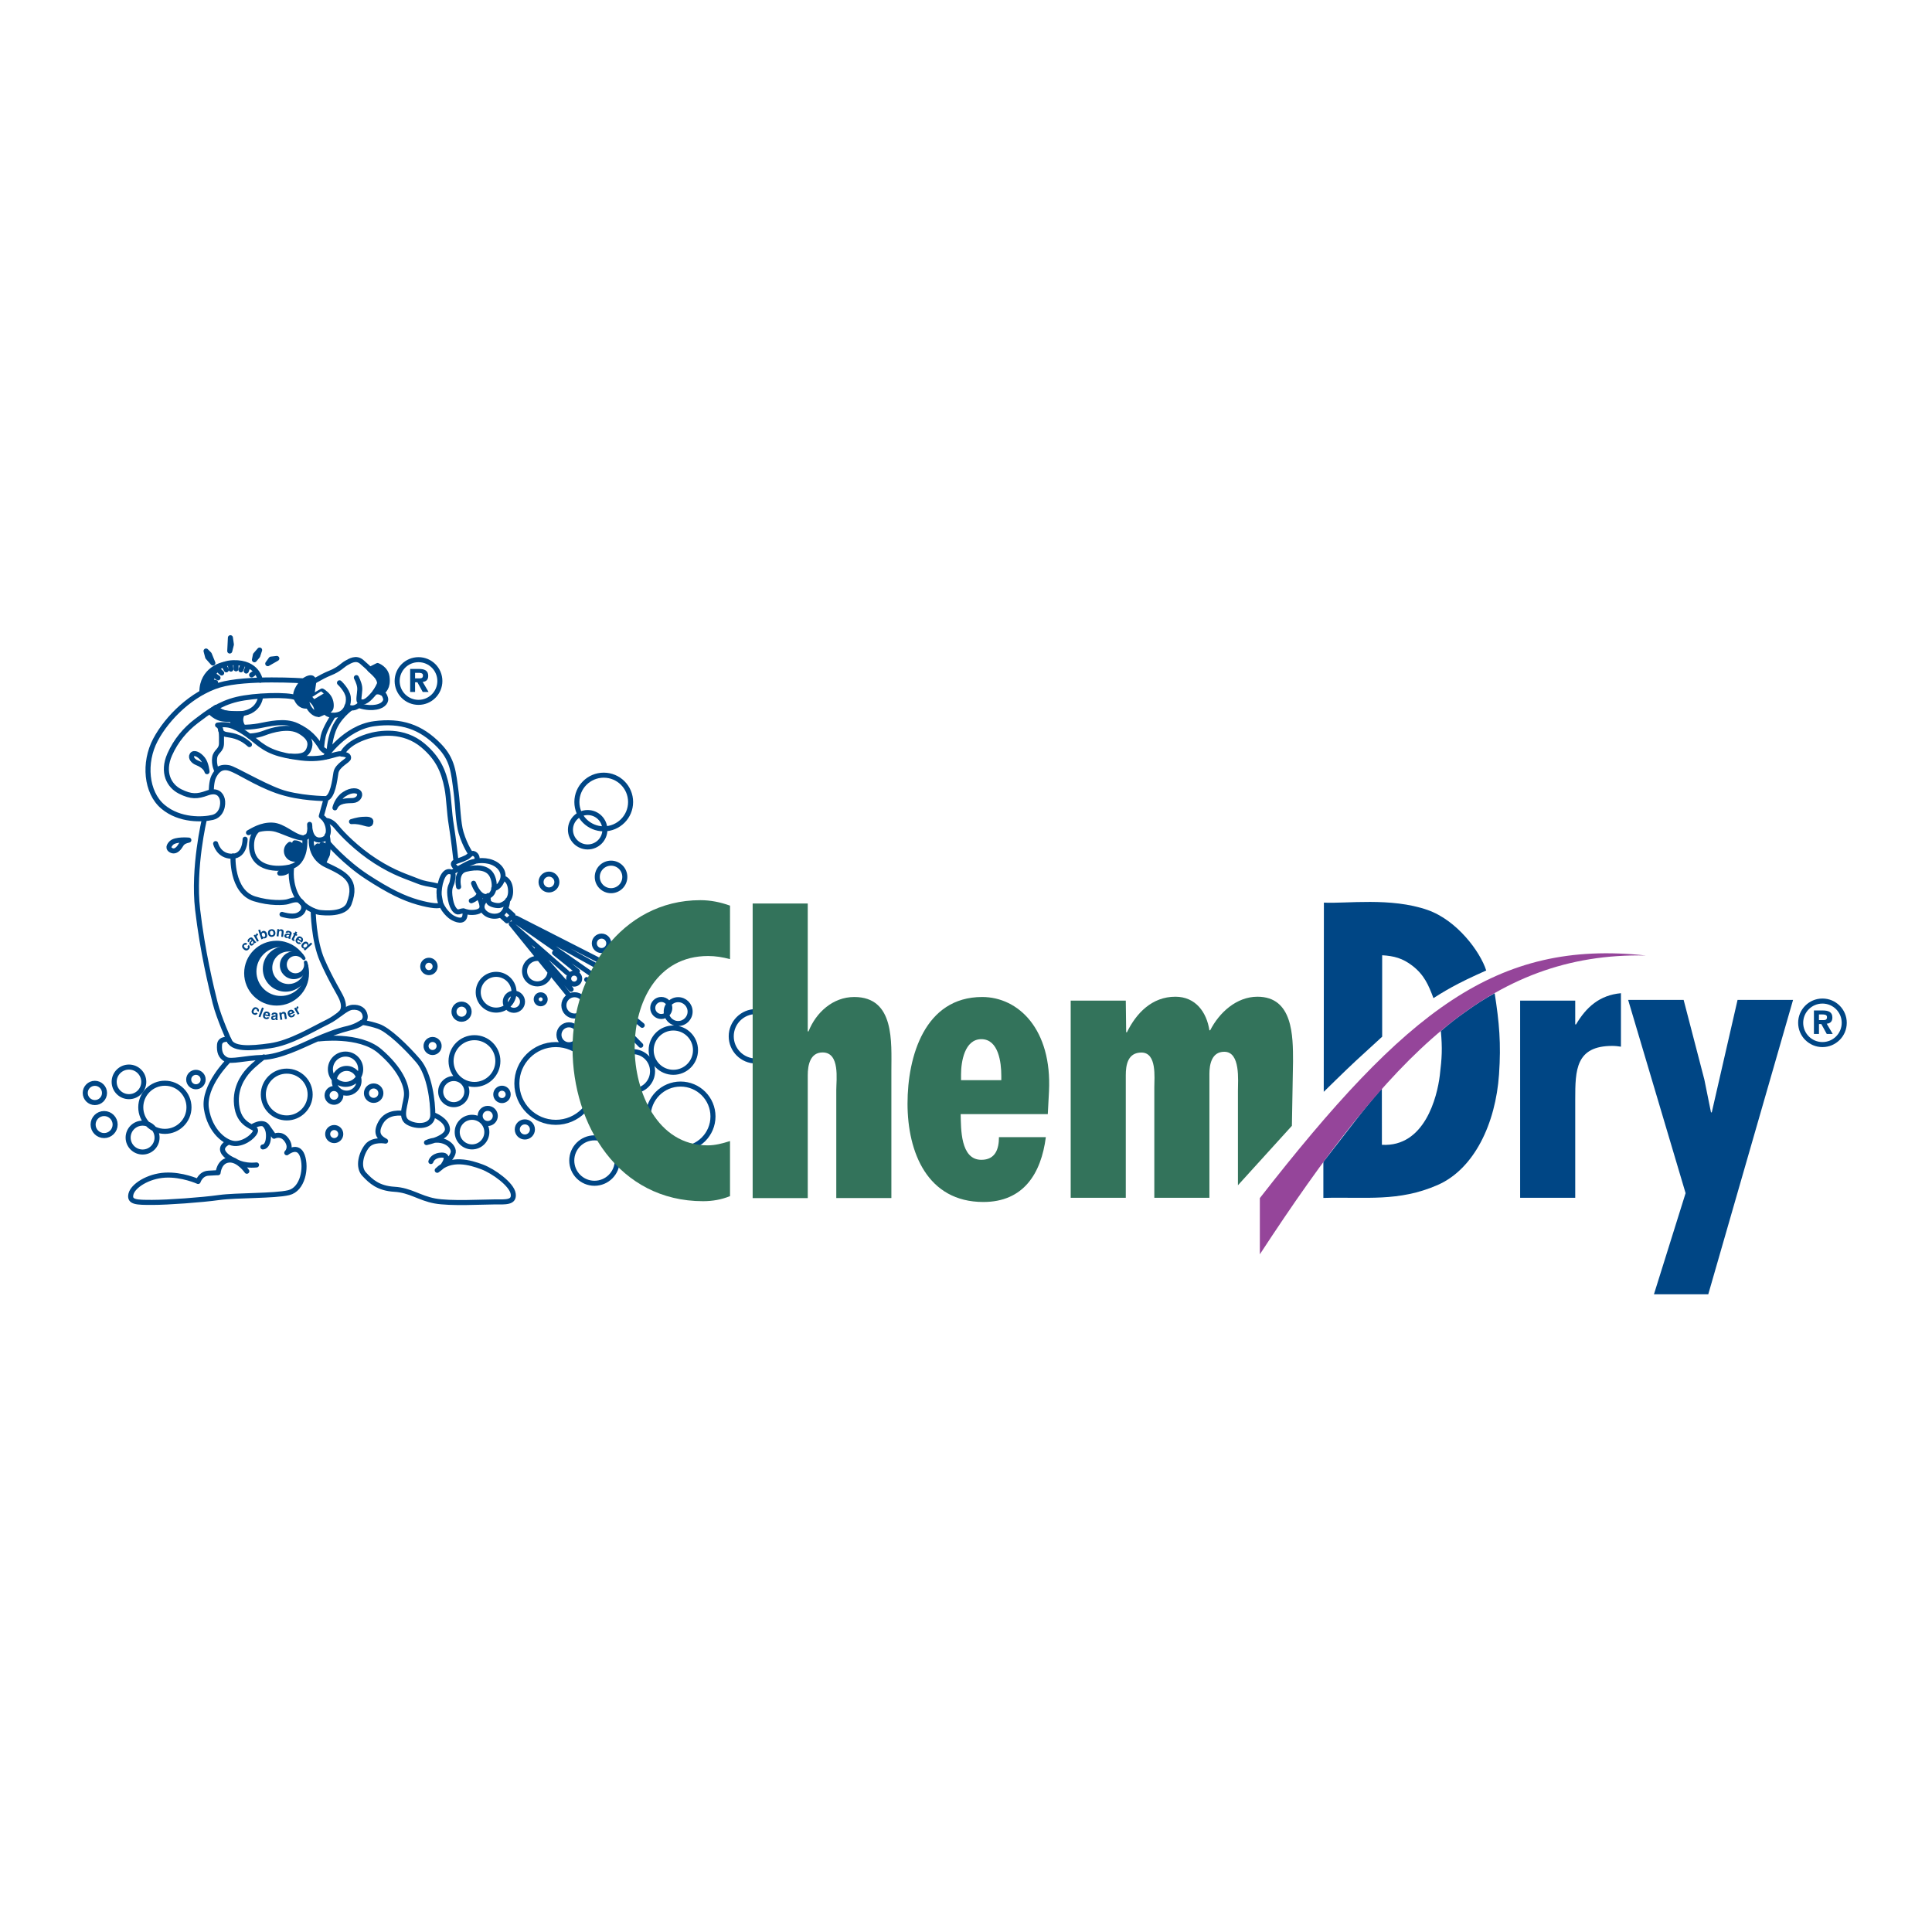 <?xml version="1.0" encoding="utf-8"?>
<!-- Generator: Adobe Illustrator 13.0.0, SVG Export Plug-In . SVG Version: 6.00 Build 14948)  -->
<!DOCTYPE svg PUBLIC "-//W3C//DTD SVG 1.0//EN" "http://www.w3.org/TR/2001/REC-SVG-20010904/DTD/svg10.dtd">
<svg version="1.0" id="Layer_1" xmlns="http://www.w3.org/2000/svg" xmlns:xlink="http://www.w3.org/1999/xlink" x="0px" y="0px"
	 width="192.756px" height="192.756px" viewBox="0 0 192.756 192.756" enable-background="new 0 0 192.756 192.756"
	 xml:space="preserve">
<g>
	<polygon fill-rule="evenodd" clip-rule="evenodd" fill="#FFFFFF" points="0,0 192.756,0 192.756,192.756 0,192.756 0,0 	"/>
	<path fill-rule="evenodd" clip-rule="evenodd" fill="#004685" d="M137.868,108.611c0,0-1.184,1.305-2.667,3.232
		c-1.299,1.684-3.169,4.082-3.169,4.082v3.592c4.236-0.121,7.496,0.418,11.401-1.289c3.673-1.609,5.788-6.162,6.125-11.031
		c0.216-3.107,0.022-5.17-0.435-8.104c-1.091,0.605-1.767,1.043-2.798,1.773c-1.068,0.758-1.573,1.152-2.572,1.998
		c0.162,1.764,0.109,2.664-0.105,4.439c-0.261,2.146-1.509,7.162-5.775,6.914L137.868,108.611L137.868,108.611z"/>
	<path fill-rule="evenodd" clip-rule="evenodd" fill="#33735B" d="M112.358,102.986h0.078c0.936-1.908,2.495-3.543,4.834-3.543
		c2.027,0,3.119,1.557,3.392,3.35h0.078c0.897-1.754,2.612-3.35,4.718-3.35c3.548,0,3.548,3.934,3.548,6.465l-0.113,6.414
		l-5.384,5.932v-9.424c0-1.014,0.272-3.895-1.364-3.895c-1.287,0-1.482,1.324-1.482,2.219v12.35h-5.497V108.48
		c0-0.975,0.273-3.467-1.286-3.467c-1.364,0-1.56,1.246-1.56,2.258v1.209v11.023h-5.497V99.832h5.497L112.358,102.986
		L112.358,102.986z"/>
	<path fill-rule="evenodd" clip-rule="evenodd" fill="#004685" d="M157.161,99.832v2.377h0.078c1.014-1.715,2.339-2.922,4.483-3.117
		v5.336c-0.273-0.039-0.546-0.078-0.857-0.078c-3.665,0-3.704,2.416-3.704,5.338v9.816h-5.497V99.832H157.161L157.161,99.832z"/>
	<polygon fill-rule="evenodd" clip-rule="evenodd" fill="#004685" points="167.977,99.76 170.043,107.707 170.706,110.979 
		170.784,110.979 173.357,99.76 178.894,99.76 170.434,129.131 165.014,129.131 168.172,119.041 162.44,99.76 167.977,99.76 	"/>
	<path fill-rule="evenodd" clip-rule="evenodd" fill="#004685" d="M137.899,95.306v8.125c0,0-1.548,1.412-2.611,2.393
		c-0.994,0.918-3.218,3.107-3.218,3.107l0.015-18.876c2.232,0.116,6.677-0.547,10.339,0.731c2.934,1.024,5.255,4.152,5.856,6.04
		c0,0-1.707,0.75-2.761,1.305c-0.999,0.525-1.551,0.846-2.504,1.453c-0.484-1.291-0.915-2.328-2.13-3.253
		C139.941,95.611,139.086,95.374,137.899,95.306L137.899,95.306z"/>
	
		<path fill="none" stroke="#004685" stroke-width="0.503" stroke-linecap="round" stroke-linejoin="round" stroke-miterlimit="2.613" d="
		M20.397,81.714c0,0-1.167,4.854-0.681,9.028c0.486,4.175,1.36,7.767,1.749,9.32s1.458,3.883,1.458,3.883 M21.077,78.972
		c0,0,0-0.995,0.243-1.48c0.243-0.486,0.68-1.117,1.603-0.825c0.923,0.291,2.526,1.456,4.713,2.233
		c2.186,0.776,4.907,0.776,4.907,0.776l-0.486,1.748 M21.612,76.86c0,0-0.292-0.582-0.194-1.262s0.68-0.68,0.68-1.457
		c0-0.776,0.049-1.602-0.389-1.796c0,0,0.51-0.097,1.093,0c0.583,0.097,1.555,0.631,2.72,1.602c1.167,0.971,2.162,1.383,4.519,1.675
		c2.356,0.291,3.449-0.51,4.008-0.413c0.559,0.097,0.729,0.146,0.729,0.413s-1.142,0.704-1.263,1.48
		c-0.122,0.777-0.316,2.379-0.972,2.573c0,0-2.721,0-4.64-0.704s-4.518-2.281-5.077-2.379C22.268,76.497,21.952,76.593,21.612,76.86
		L21.612,76.86z M22,72.832c0,0,0.048,0.339,0.51,0.437c0.461,0.097,1.36,0.097,2.38,1.02 M21.515,84.166
		c0,0,0.292,1.262,1.627,1.262s1.312-1.699,1.312-1.699 M32.179,81.545c0.607,0.437,0.996,2.111-0.17,2.257
		c-1.166,0.146-1.118-1.553-1.118-1.553s0.186,1.255-0.525,1.34"/>
	
		<path fill-rule="evenodd" clip-rule="evenodd" fill="#004685" stroke="#004685" stroke-width="0.503" stroke-linecap="round" stroke-linejoin="round" stroke-miterlimit="2.613" d="
		M30.366,83.589c-0.061,0.007-0.129,0.006-0.204-0.005c-0.948-0.146-1.871-1.214-2.988-1.262c-1.118-0.048-1.968,0.534-2.381,0.752
		c0,0,1.498-0.68,2.761-0.324c0.864,0.244,2.753,1.262,3.109,0.68L30.366,83.589L30.366,83.589z"/>
	
		<path fill="none" stroke="#004685" stroke-width="0.503" stroke-linecap="round" stroke-linejoin="round" stroke-miterlimit="2.613" d="
		M30.405,83.559c0,0,0.292,2.597-1.555,2.961c-1.846,0.364-3.595-0.146-3.741-1.869s0.972-2.087,0.972-2.087 M31.085,83.389
		c0,0-0.389,2.039,1.458,2.912c1.811,0.857,3.195,1.481,2.284,3.859c-0.438,1.141-2.527,0.922-2.939,0.874
		c-0.413-0.048-1.871-0.558-2.454-1.966s-0.316-2.645-0.316-2.645s-0.364,0.76-1.206,0.695"/>
	
		<path fill-rule="evenodd" clip-rule="evenodd" fill="#004685" stroke="#004685" stroke-width="0.503" stroke-linecap="round" stroke-linejoin="round" stroke-miterlimit="2.613" d="
		M28.927,84.238c-0.214,0.148-0.353,0.393-0.353,0.668c0,0.452,0.374,0.818,0.834,0.818c0.461,0,0.835-0.367,0.835-0.818
		c0-0.452-0.374-0.819-0.835-0.819l-0.105,0.475L28.927,84.238L28.927,84.238z"/>
	
		<path fill-rule="evenodd" clip-rule="evenodd" fill="#004685" stroke="#004685" stroke-width="0.503" stroke-linecap="round" stroke-linejoin="round" stroke-miterlimit="2.613" d="
		M31.707,84.397c-0.173,0.121-0.286,0.318-0.286,0.542c0,0.366,0.303,0.663,0.676,0.663s0.591-0.171,0.591-0.538
		s-0.218-0.789-0.591-0.789l-0.085,0.385L31.707,84.397L31.707,84.397z"/>
	
		<path fill="none" stroke="#004685" stroke-width="0.503" stroke-linecap="round" stroke-linejoin="round" stroke-miterlimit="2.613" d="
		M33.417,80.598c0,0,0.194-0.874,0.923-1.359c0.729-0.485,1.36-0.388,1.506-0.121c0.146,0.267-0.121,0.728-0.656,0.752
		S33.709,79.846,33.417,80.598L33.417,80.598z M23.247,85.404c0,0-0.187,3.545,2.138,4.271c1.554,0.485,2.947,0.388,3.303,0.291
		c0.356-0.097,1.037-0.42,1.425,0.065s0.162,1.068-0.454,1.294c-0.584,0.215-1.522-0.097-1.522-0.097 M32.64,83.333
		c0,0,0.162,0.647,0.097,1.359c-0.065,0.712-0.454,1.391-0.454,1.391 M31.248,90.873c0,0,0.032,2.945,0.907,4.951
		s1.749,3.333,1.943,3.819c0.194,0.484,0.316,1.1-0.17,1.488"/>
	
		<path fill-rule="evenodd" clip-rule="evenodd" fill="#004685" stroke="#004685" stroke-width="0.335" stroke-linecap="round" stroke-linejoin="round" stroke-miterlimit="2.613" d="
		M30.565,96.334c0.044,0.191,0.068,0.389,0.068,0.594c0,1.439-1.167,2.607-2.608,2.607s-2.609-1.168-2.609-2.607
		c0-1.439,1.168-2.606,2.609-2.606c0.841,0,1.626,0.421,2.103,1.039l0,0c-0.553-0.805-1.481-1.333-2.532-1.333
		c-1.695,0-3.069,1.373-3.069,3.066s1.375,3.066,3.069,3.066s3.069-1.373,3.069-3.066c0-0.263-0.033-0.518-0.095-0.761
		L30.565,96.334L30.565,96.334z"/>
	
		<path fill-rule="evenodd" clip-rule="evenodd" fill="#004685" stroke="#004685" stroke-width="0.335" stroke-linecap="round" stroke-linejoin="round" stroke-miterlimit="2.613" d="
		M30.533,96.147c0.03,0.131,0.047,0.268,0.047,0.408c0,0.988-0.802,1.789-1.791,1.789s-1.791-0.801-1.791-1.789
		s0.802-1.789,1.791-1.789c0.577,0,1.116,0.29,1.443,0.713l0,0c-0.379-0.553-1.017-0.915-1.738-0.915
		c-1.164,0-2.106,0.942-2.106,2.105s0.943,2.104,2.106,2.104c1.163,0,2.106-0.941,2.106-2.104c0-0.181-0.023-0.355-0.065-0.523
		L30.533,96.147L30.533,96.147z"/>
	
		<path fill-rule="evenodd" clip-rule="evenodd" fill="#004685" stroke="#004685" stroke-width="0.335" stroke-linecap="round" stroke-linejoin="round" stroke-miterlimit="2.613" d="
		M30.486,96.004c0.018,0.075,0.027,0.154,0.027,0.235c0,0.571-0.463,1.035-1.035,1.035s-1.035-0.463-1.035-1.035
		c0-0.571,0.463-1.034,1.035-1.034c0.334,0,0.645,0.167,0.834,0.412l0,0c-0.22-0.319-0.588-0.529-1.005-0.529
		c-0.672,0-1.218,0.544-1.218,1.216c0,0.672,0.545,1.217,1.218,1.217s1.218-0.544,1.218-1.217c0-0.104-0.013-0.205-0.038-0.302
		L30.486,96.004L30.486,96.004z"/>
	
		<path fill="none" stroke="#004685" stroke-width="0.503" stroke-linecap="round" stroke-linejoin="round" stroke-miterlimit="2.613" d="
		M32.737,84.093c0,0,1.652,1.941,3.887,3.397c2.235,1.457,3.692,2.136,5.053,2.524c1.36,0.388,2.235,0.437,2.283,0.242
		c0.049-0.194-0.267-1.116-0.121-1.553c0.16-0.481-1.045-0.34-2.114-0.777c-1.068-0.437-2.332-0.777-4.227-1.99
		s-3.401-2.767-3.936-3.446c-0.534-0.679-1.068-0.631-1.068-0.631 M44.883,89.335c0.127,1.21,0.534,1.602,0.777,1.65
		c0.243,0.048,0.826-0.437,0.729,0.34s-0.923,0.437-1.312,0.194c-0.389-0.243-1.215-1.068-1.263-2.136
		c-0.049-1.068,0.34-2.427,0.972-2.427c0.631,0,0.389,0.583,0.34,0.971C45.078,88.316,44.786,88.413,44.883,89.335L44.883,89.335z
		 M45.757,88.478c0,0-0.356-1.488,0.713-1.747c1.069-0.259,2.202-0.227,2.624,0.647c0.421,0.874,0.227,2.039-0.583,2.071
		s-1.263-1.327-1.263-1.327 M45.11,87.021c0,0,0.875-0.485,1.458-0.809c0.583-0.324,1.684-0.518,2.559-0.162
		s1.296,1.133,0.939,1.877c-0.356,0.744-0.81,0.712-0.81,0.712 M50.195,87.604c0,0,0.68,0.097,0.745,1.198
		c0.065,1.1-0.712,1.423-1.004,1.521s-1.134-0.065-1.199-0.388c-0.065-0.324-0.032-0.583-0.032-0.583 M50.648,89.805
		c0,0-0.064,1.327-0.907,1.553c-0.842,0.227-1.62-0.292-1.652-0.841c-0.032-0.55,0.551-0.906,0.551-0.906 M47.021,89.869
		c0,0,0.68-0.227,0.777-0.712 M47.701,89.384c0,0,0.356,0.518,0.388,1.036c0.033,0.518-0.583,0.615-1.036,0.615
		s-0.81-0.162-0.81-0.162 M45.661,86.698c0,0-0.842-0.518-0.162-0.744s0.648-0.227,1.004-0.388c0.356-0.162,0.486-0.55,0.81-0.388
		c0.324,0.162,0.389,0.615,0.129,0.744c-0.259,0.129-0.875,0.292-0.875,0.292L45.661,86.698L45.661,86.698z M45.499,85.954
		c0,0-0.243-2.249-0.47-3.608c-0.227-1.359-0.226-2.65-0.437-3.738c-0.34-1.748-0.935-2.995-2.381-4.223
		c-1.943-1.65-4.366-1.289-5.539-0.922c-2.17,0.68-2.542,1.78-2.542,1.78 M32.446,75.534c0,0,1.943-2.945,4.907-3.333
		c2.639-0.346,4.625,0.283,6.462,2.184c1.36,1.408,1.427,2.607,1.7,4.708c0.162,1.246,0.194,3.01,0.486,3.98
		c0.415,1.382,0.988,2.136,0.988,2.136"/>
	
		<path fill-rule="evenodd" clip-rule="evenodd" fill="#004685" stroke="#004685" stroke-width="0.503" stroke-linecap="round" stroke-linejoin="round" stroke-miterlimit="2.613" d="
		M31.312,67.994c0,0,0.032-0.583-0.648-0.292c-0.68,0.292-1.328,1.392-1.134,1.909s0.519,0.841,1.004,0.841
		c0.486,0,0.454-0.226,0.454-0.226L31.312,67.994L31.312,67.994z"/>
	
		<path fill="none" stroke="#004684" stroke-width="0.503" stroke-linecap="round" stroke-linejoin="round" stroke-miterlimit="2.613" d="
		M30.762,68.317c0,0,1.263-0.809,2.17-1.165c0.907-0.356,1.263-0.809,1.62-1.003c0.356-0.193,0.972-0.614,1.555-0.097
		c0.583,0.519,1.749,1.521,1.814,1.975c0.064,0.453-0.907,1.553-1.264,1.812c-0.356,0.259-0.81,0.356-0.842,0
		s0.129-0.906,0.064-1.327c-0.064-0.421-0.324-0.906-0.324-0.906 M33.871,68.123c0,0,0.777,0.712,0.875,1.424
		s-0.259,1.456-0.81,1.683c-0.508,0.209-1.238,0.197-1.474-0.213"/>
	
		<path fill-rule="evenodd" clip-rule="evenodd" fill="#004685" stroke="#004685" stroke-width="0.503" stroke-linecap="round" stroke-linejoin="round" stroke-miterlimit="2.613" d="
		M32.587,71.082c-0.02-0.034-0.036-0.071-0.048-0.11c0,0,0.421-0.033,0.485-0.356c0.065-0.324,0-0.809-0.292-1.165
		c-0.291-0.356-0.599-0.51-0.599-0.51l-1.28,0.736c0,0,0.356,0.113,0.648,0.598c0.292,0.486,0.292,1.02,0.292,1.02l0.745-0.323
		L32.587,71.082L32.587,71.082z"/>
	
		<path fill="none" stroke="#004684" stroke-width="0.503" stroke-linecap="round" stroke-linejoin="round" stroke-miterlimit="2.613" d="
		M36.106,70.033c0,0-0.227,0.388-0.68,0.55c-0.454,0.162-0.81-0.129-0.81-0.129"/>
	
		<path fill="none" stroke="#004685" stroke-width="0.503" stroke-linecap="round" stroke-linejoin="round" stroke-miterlimit="2.613" d="
		M35.814,70.388c0,0,0.842,0.324,1.717,0.162c0.875-0.162,1.004-0.68,0.939-0.874c-0.064-0.194-0.194-0.809-1.069-0.615
		 M33.255,71.392c0,0-0.842,1.294-1.004,2.039c-0.162,0.745-0.162,1.23-0.162,1.23s0.453,0.421,0.745,0.324
		c0,0,0.032-1.036,0.421-2.104c0.494-1.356,1.749-2.233,1.749-2.233 M23.442,72.556c0,0,1.263,0.065,2.332-0.129
		c1.068-0.194,2.624-0.615,3.854-0.032c1.231,0.583,1.814,1.229,2.462,2.265c0,0,0.308,0.38,0.647,0.38 M24.899,73.43
		c0,0,0.712,0,1.457-0.291c0.746-0.292,2.462-0.809,3.563-0.162c1.101,0.647,1.101,1.229,0.907,1.748
		c-0.194,0.518-0.616,0.809-1.846,0.711 M20.656,76.99c0,0-0.065-0.809-0.421-1.262c-0.356-0.453-0.875-0.712-1.069-0.421
		c-0.194,0.292,0.129,0.647,0.454,0.777C19.944,76.213,20.527,76.505,20.656,76.99L20.656,76.99z M30.309,67.929
		c0,0-5.733-0.388-8.421,0.421s-5.182,3.203-6.381,5.469c-1.198,2.265-0.939,5.242,0.745,6.666c1.684,1.424,4.016,1.294,4.956,1.068
		s1.101-1.294,0.972-1.812c-0.13-0.518-0.551-0.971-1.522-0.615s-1.587,0.388-2.688-0.162c-1.102-0.55-1.829-1.897-1.037-3.689
		c0.615-1.392,1.555-2.492,2.656-3.333s2.3-1.748,4.048-2.168c1.75-0.421,5.118-0.518,5.895-0.162"/>
	
		<path fill-rule="evenodd" clip-rule="evenodd" fill="#004685" stroke="#004685" stroke-width="0.503" stroke-linecap="round" stroke-linejoin="round" stroke-miterlimit="2.613" d="
		M22.244,66.311c0,0-2.105,0.453-2.105,2.751l0.875-0.453c0,0-0.116-1.731,1.312-2.309L22.244,66.311L22.244,66.311z"/>
	
		<path fill="none" stroke="#004684" stroke-width="0.503" stroke-linecap="round" stroke-linejoin="round" stroke-miterlimit="2.613" d="
		M22.325,66.3c0.263-0.105,0.577-0.173,0.955-0.183c2.429-0.065,2.688,1.748,2.688,1.748 M26,69.482c0,0-0.096,1.748-2.365,1.748
		c-1.943,0-2.04-0.647-2.04-0.647"/>
	
		<path fill-rule="evenodd" clip-rule="evenodd" fill="#004685" stroke="#004685" stroke-width="0.503" stroke-linecap="round" stroke-linejoin="round" stroke-miterlimit="2.613" d="
		M24.162,71.206c0,0-0.131,0.275-0.146,0.534c-0.024,0.437,0.243,0.801,0.243,0.801l-0.624,0.048l-0.42-0.194l0.032-0.583
		c0,0,0,0-0.874-0.064c-0.875-0.064-1.425-0.744-1.425-0.744l0.591-0.429c0,0,0.364,0.51,1.142,0.583S24.162,71.206,24.162,71.206
		L24.162,71.206z"/>
	
		<polygon fill-rule="evenodd" clip-rule="evenodd" fill="#004685" stroke="#004685" stroke-width="0.503" stroke-linecap="round" stroke-linejoin="round" stroke-miterlimit="2.613" points="
		21.239,66.149 20.883,65.275 20.559,64.952 20.721,65.567 21.239,66.149 	"/>
	
		<polygon fill-rule="evenodd" clip-rule="evenodd" fill="#004685" stroke="#004685" stroke-width="0.503" stroke-linecap="round" stroke-linejoin="round" stroke-miterlimit="2.613" points="
		22.923,64.952 23.085,64.305 22.988,63.625 22.923,64.952 	"/>
	
		<polygon fill-rule="evenodd" clip-rule="evenodd" fill="#004685" stroke="#004685" stroke-width="0.503" stroke-linecap="round" stroke-linejoin="round" stroke-miterlimit="2.613" points="
		25.385,65.826 25.482,65.34 25.903,64.855 25.709,65.438 25.385,65.826 	"/>
	
		<polygon fill-rule="evenodd" clip-rule="evenodd" fill="#004685" stroke="#004685" stroke-width="0.503" stroke-linecap="round" stroke-linejoin="round" stroke-miterlimit="2.613" points="
		26.713,66.214 27.037,65.761 27.62,65.696 26.713,66.214 	"/>
	
		<path fill="none" stroke="#004685" stroke-width="0.503" stroke-linecap="round" stroke-linejoin="round" stroke-miterlimit="2.613" d="
		M18.842,83.818c0,0-1.328-0.129-1.749,0.292c-0.421,0.42-0.194,0.647,0.032,0.744s0.486,0.032,0.745-0.292
		C18.13,84.238,18.098,83.979,18.842,83.818L18.842,83.818z M35.069,81.974c0,0,0.583-0.194,1.102-0.227
		c0.518-0.032,0.939-0.032,0.81,0.356C36.851,82.491,36.171,81.876,35.069,81.974L35.069,81.974z"/>
	
		<path fill-rule="evenodd" clip-rule="evenodd" fill="#004685" stroke="#004685" stroke-width="0.503" stroke-linecap="round" stroke-linejoin="round" stroke-miterlimit="2.613" d="
		M36.891,66.789l0.777-0.389c0,0,0.834,0.293,0.947,1.141c0.146,1.092-0.364,1.359-0.51,1.602c0,0-0.413-0.267-0.631-0.169
		c0,0,0.332-0.559,0.388-0.753c0.057-0.194-0.146-0.631-0.315-0.825C37.377,67.201,36.891,66.789,36.891,66.789L36.891,66.789z"/>
	
		<path fill-rule="evenodd" clip-rule="evenodd" fill="#FFFFFF" stroke="#004684" stroke-width="0.503" stroke-linecap="round" stroke-linejoin="round" stroke-miterlimit="2.613" d="
		M30.656,69.636c0,0-0.178,0.356,0.162,0.938s0.777,0.679,0.777,0.679s0.122-0.558-0.219-1.043
		C31.037,69.725,30.656,69.636,30.656,69.636L30.656,69.636z"/>
	
		<path fill="none" stroke="#004685" stroke-width="0.503" stroke-linecap="round" stroke-linejoin="round" stroke-miterlimit="2.613" d="
		M22.826,103.703c0,0-0.875-0.145-0.923,0.533c-0.049,0.68,0.097,1.166,0.632,1.457c0.534,0.291,1.895-0.145,3.644-0.193
		s3.935-1.166,5.15-1.699c1.214-0.535,2.332-0.971,3.449-1.215c1.118-0.242,1.749-0.678,1.652-1.262
		c-0.097-0.582-0.583-0.873-1.263-0.824s-1.46,0.965-2.478,1.455c-1.506,0.729-3.692,2.088-5.733,2.379
		S23.118,104.723,22.826,103.703L22.826,103.703z M22.826,105.791c0,0-2.575,2.523-2.235,4.805c0.34,2.281,1.944,3.543,2.964,3.494
		c1.021-0.047,1.943-0.922,1.943-1.311c0-0.387-1.506-0.387-1.846-2.232c-0.34-1.844,0.583-3.154,1.166-3.785
		s1.506-1.311,1.506-1.311 M31.814,103.654c0,0,4.033-0.533,6.073,1.215c2.041,1.746,2.672,3.348,2.672,4.271
		c0,0.922-0.729,2.281,0.097,2.814c0.826,0.533,2.526,0.533,2.526-0.729s-0.291-4.027-1.458-5.387
		c-1.166-1.359-2.963-3.107-3.984-3.447c-1.02-0.34-1.651-0.389-1.651-0.389s-0.535,0.389-1.312,0.582
		C34,102.781,32.446,103.314,31.814,103.654L31.814,103.654z M40.195,111.082c0,0-1.53-0.291-2.21,0.922s0.048,1.602,0.486,1.844
		c0,0-1.263-0.242-1.846,0.486s-0.972,2.086-0.292,2.814s1.409,1.408,3.012,1.506c1.603,0.096,2.478,0.873,4.033,1.164
		c1.554,0.291,4.81,0.098,5.927,0.098c1.118,0,2.041,0.098,1.895-0.826c-0.146-0.922-1.943-2.232-3.11-2.67
		c-1.166-0.436-3.109-1.018-4.469,0.34c0,0,1.7-1.213,1.603-1.941s-1.312-1.455-2.672-0.824c0,0,2.138-0.438,2.089-1.359
		c-0.048-0.922-1.384-1.408-1.384-1.408 M44.252,116.203c0,0,0.801-1.094-0.365-0.947c-0.771,0.096-0.898,0.631-0.898,0.631
		 M25.11,112.441c0,0,1.069-0.729,1.555-0.049s0.68,0.971,0.68,0.971s0.729-0.389,1.264,0.389c0.534,0.775,0,1.262,0,1.262
		s1.117-0.924,1.555,0.291c0.437,1.213,0.048,3.35-1.36,3.689c-1.409,0.34-5.199,0.242-6.948,0.484
		c-1.749,0.244-5.101,0.486-6.656,0.486s-2.332,0-2.137-0.826c0.194-0.824,1.7-1.795,3.4-1.893c1.701-0.098,3.304,0.631,3.304,0.631
		s0.243-0.777,1.021-0.826c0.777-0.047,0.972-0.047,0.972-0.047s0.097-1.166,1.068-1.262c0.972-0.098,1.798,1.115,1.798,1.115
		 M22.826,113.945c0,0-0.826,0.34-0.583,0.922c0.243,0.582,1.166,0.922,1.166,0.922s0.729,0.582,2.187,0.438 M26.3,112.148
		c0,0,0.534,0.268,0.486,1.287c-0.049,1.02-0.559,0.996-0.559,0.996 M49.936,91.293l0.648,0.583l0.603-0.554l-0.713-0.647
		 M60.689,96.277l-9.198-4.685 M59.264,96.228l-7.968-4.417l8.843,6.164 M56.592,97.053l-5.587-4.878l5.684,7.015 M53.531,94.772
		l3.449,3.931 M58.535,97.732l5.539,4.562 M58,101.422l1.701,2.523 M60.625,100.938l3.303,3.348 M61.013,98.559l1.263,0.971
		 M59.701,96.568l1.458,0.922 M55.329,95.063l2.283,1.845 M16.45,112.877c1.329,0,2.405-1.076,2.405-2.402s-1.076-2.402-2.405-2.402
		c-1.328,0-2.405,1.076-2.405,2.402S15.122,112.877,16.45,112.877L16.45,112.877z M12.867,109.414c0.816,0,1.477-0.66,1.477-1.477
		c0-0.814-0.661-1.475-1.477-1.475s-1.477,0.66-1.477,1.475C11.39,108.754,12.051,109.414,12.867,109.414L12.867,109.414z
		 M14.227,114.938c0.797,0,1.443-0.645,1.443-1.441s-0.646-1.441-1.443-1.441s-1.443,0.645-1.443,1.441
		S13.43,114.938,14.227,114.938L14.227,114.938z M9.466,110.004c0.531,0,0.961-0.43,0.961-0.961s-0.431-0.961-0.961-0.961
		c-0.531,0-0.962,0.43-0.962,0.961S8.935,110.004,9.466,110.004L9.466,110.004z M19.547,108.428c0.398,0,0.722-0.322,0.722-0.721
		c0-0.396-0.323-0.721-0.722-0.721s-0.721,0.324-0.721,0.721C18.826,108.105,19.148,108.428,19.547,108.428L19.547,108.428z
		 M10.389,113.297c0.607,0,1.099-0.492,1.099-1.1c0-0.605-0.492-1.098-1.099-1.098c-0.607,0-1.1,0.492-1.1,1.098
		C9.29,112.805,9.782,113.297,10.389,113.297L10.389,113.297z M28.608,111.535c1.29,0,2.336-1.045,2.336-2.334
		s-1.046-2.334-2.336-2.334s-2.336,1.045-2.336,2.334S27.318,111.535,28.608,111.535L28.608,111.535z M34.474,108.186
		c0.835,0,1.512-0.676,1.512-1.51s-0.677-1.51-1.512-1.51s-1.511,0.676-1.511,1.51S33.639,108.186,34.474,108.186L34.474,108.186z
		 M34.583,109.064c0.683,0,1.237-0.553,1.237-1.234c0-0.684-0.554-1.236-1.237-1.236s-1.237,0.553-1.237,1.236
		C33.347,108.512,33.9,109.064,34.583,109.064L34.583,109.064z M33.32,109.973c0.38,0,0.687-0.309,0.687-0.688
		S33.7,108.6,33.32,108.6c-0.379,0-0.687,0.307-0.687,0.686S32.941,109.973,33.32,109.973L33.32,109.973z M37.28,109.787
		c0.398,0,0.722-0.322,0.722-0.721s-0.323-0.721-0.722-0.721c-0.398,0-0.721,0.322-0.721,0.721S36.882,109.787,37.28,109.787
		L37.28,109.787z M33.345,113.797c0.36,0,0.653-0.293,0.653-0.652s-0.292-0.652-0.653-0.652s-0.653,0.293-0.653,0.652
		S32.984,113.797,33.345,113.797L33.345,113.797z M42.794,97.04c0.342,0,0.619-0.276,0.619-0.618c0-0.341-0.277-0.618-0.619-0.618
		c-0.341,0-0.618,0.277-0.618,0.618C42.176,96.764,42.453,97.04,42.794,97.04L42.794,97.04z M46.049,101.691
		c0.417,0,0.755-0.338,0.755-0.754c0-0.418-0.338-0.756-0.755-0.756c-0.417,0-0.756,0.338-0.756,0.756
		C45.293,101.354,45.632,101.691,46.049,101.691L46.049,101.691z M43.158,105.01c0.361,0,0.653-0.291,0.653-0.65
		c0-0.361-0.292-0.652-0.653-0.652c-0.36,0-0.652,0.291-0.652,0.652C42.506,104.719,42.798,105.01,43.158,105.01L43.158,105.01z
		 M47.337,108.197c1.29,0,2.336-1.045,2.336-2.334s-1.046-2.334-2.336-2.334c-1.291,0-2.336,1.045-2.336,2.334
		S46.046,108.197,47.337,108.197L47.337,108.197z M45.272,110.213c0.721,0,1.305-0.584,1.305-1.303c0-0.721-0.584-1.305-1.305-1.305
		s-1.306,0.584-1.306,1.305C43.966,109.629,44.551,110.213,45.272,110.213L45.272,110.213z M49.499,100.779
		c0.986,0,1.787-0.799,1.787-1.785c0-0.984-0.8-1.784-1.787-1.784c-0.987,0-1.786,0.8-1.786,1.784
		C47.712,99.98,48.512,100.779,49.499,100.779L49.499,100.779z M51.272,100.799c0.474,0,0.859-0.383,0.859-0.857
		s-0.385-0.857-0.859-0.857s-0.859,0.383-0.859,0.857S50.798,100.799,51.272,100.799L51.272,100.799z M53.699,95.625
		c-0.7-0.051-1.309,0.475-1.36,1.175s0.476,1.307,1.176,1.358c0.7,0.051,1.309-0.475,1.36-1.174 M53.944,100.145
		c0.247,0,0.447-0.199,0.447-0.445s-0.2-0.447-0.447-0.447s-0.446,0.201-0.446,0.447S53.697,100.145,53.944,100.145L53.944,100.145z
		 M50.082,109.807c0.342,0,0.619-0.277,0.619-0.619c0-0.34-0.277-0.617-0.619-0.617c-0.341,0-0.618,0.277-0.618,0.617
		C49.463,109.529,49.74,109.807,50.082,109.807L50.082,109.807z M47.094,114.426c0.816,0,1.478-0.66,1.478-1.475
		c0-0.816-0.662-1.477-1.478-1.477s-1.477,0.66-1.477,1.477C45.617,113.766,46.278,114.426,47.094,114.426L47.094,114.426z
		 M48.661,112.092c0.417,0,0.756-0.338,0.756-0.756c0-0.416-0.338-0.754-0.756-0.754s-0.756,0.338-0.756,0.754
		C47.905,111.754,48.243,112.092,48.661,112.092L48.661,112.092z M52.365,113.438c0.417,0,0.755-0.338,0.755-0.754
		c0-0.418-0.338-0.756-0.755-0.756s-0.756,0.338-0.756,0.756C51.609,113.1,51.948,113.438,52.365,113.438L52.365,113.438z
		 M55.45,111.975c2.144,0,3.882-1.736,3.882-3.879c0-2.141-1.738-3.879-3.882-3.879c-2.144,0-3.882,1.738-3.882,3.879
		C51.568,110.238,53.306,111.975,55.45,111.975L55.45,111.975z M56.762,104.238c0.55,0,0.997-0.447,0.997-0.996
		s-0.446-0.996-0.997-0.996c-0.55,0-0.996,0.447-0.996,0.996S56.212,104.238,56.762,104.238L56.762,104.238z M59.312,118.055
		c1.252,0,2.268-1.014,2.268-2.266c0-1.25-1.016-2.266-2.268-2.266c-1.251,0-2.267,1.016-2.267,2.266
		C57.045,117.041,58.061,118.055,59.312,118.055L59.312,118.055z M57.321,101.369c0.588,0,1.065-0.477,1.065-1.064
		c0-0.586-0.477-1.062-1.065-1.062c-0.588,0-1.065,0.477-1.065,1.062C56.256,100.893,56.732,101.369,57.321,101.369L57.321,101.369z
		 M57.284,98.186c0.303,0,0.55-0.246,0.55-0.551c0-0.303-0.247-0.548-0.55-0.548c-0.304,0-0.549,0.245-0.549,0.548
		C56.735,97.939,56.98,98.186,57.284,98.186L57.284,98.186z M60.041,100.689c0.266,0,0.481-0.215,0.481-0.48s-0.216-0.48-0.481-0.48
		c-0.265,0-0.481,0.215-0.481,0.48S59.776,100.689,60.041,100.689L60.041,100.689z M60.017,94.837c0.398,0,0.721-0.323,0.721-0.721
		s-0.323-0.721-0.721-0.721s-0.722,0.323-0.722,0.721S59.619,94.837,60.017,94.837L60.017,94.837z M62.713,98.217
		c0.455,0,0.824-0.369,0.824-0.824c0-0.455-0.369-0.823-0.824-0.823c-0.456,0-0.825,0.369-0.825,0.823
		C61.889,97.848,62.258,98.217,62.713,98.217L62.713,98.217z M54.77,88.79c0.436,0,0.79-0.354,0.79-0.79s-0.354-0.789-0.79-0.789
		c-0.437,0-0.79,0.353-0.79,0.789S54.333,88.79,54.77,88.79L54.77,88.79z M60.964,88.864c0.759,0,1.374-0.615,1.374-1.373
		c0-0.758-0.615-1.373-1.374-1.373s-1.374,0.615-1.374,1.373C59.59,88.249,60.206,88.864,60.964,88.864L60.964,88.864z
		 M58.632,84.499c0.949,0,1.718-0.768,1.718-1.716c0-0.948-0.769-1.716-1.718-1.716s-1.718,0.768-1.718,1.716
		C56.915,83.73,57.684,84.499,58.632,84.499L58.632,84.499z M60.235,82.693c1.48,0,2.68-1.199,2.68-2.677s-1.2-2.677-2.68-2.677
		c-1.479,0-2.68,1.198-2.68,2.677S58.756,82.693,60.235,82.693L60.235,82.693z"/>
	
		<polygon fill-rule="evenodd" clip-rule="evenodd" fill="#FFFFFF" stroke="#004685" stroke-width="0.503" stroke-linecap="round" stroke-linejoin="round" stroke-miterlimit="2.613" points="
		21.266,68.043 21.509,68.091 21.266,68.043 	"/>
	
		<polygon fill-rule="evenodd" clip-rule="evenodd" fill="#FFFFFF" stroke="#004685" stroke-width="0.503" stroke-linecap="round" stroke-linejoin="round" stroke-miterlimit="2.613" points="
		21.509,67.46 21.752,67.63 21.509,67.46 	"/>
	
		<polygon fill-rule="evenodd" clip-rule="evenodd" fill="#FFFFFF" stroke="#004685" stroke-width="0.503" stroke-linecap="round" stroke-linejoin="round" stroke-miterlimit="2.613" points="
		21.897,66.951 22.116,67.145 21.897,66.951 	"/>
	
		<polygon fill-rule="evenodd" clip-rule="evenodd" fill="#FFFFFF" stroke="#004685" stroke-width="0.503" stroke-linecap="round" stroke-linejoin="round" stroke-miterlimit="2.613" points="
		22.432,66.562 22.578,66.829 22.432,66.562 	"/>
	
		<polygon fill-rule="evenodd" clip-rule="evenodd" fill="#FFFFFF" stroke="#004685" stroke-width="0.503" stroke-linecap="round" stroke-linejoin="round" stroke-miterlimit="2.613" points="
		22.991,66.417 23.039,66.757 22.991,66.417 	"/>
	
		<polygon fill-rule="evenodd" clip-rule="evenodd" fill="#FFFFFF" stroke="#004685" stroke-width="0.503" stroke-linecap="round" stroke-linejoin="round" stroke-miterlimit="2.613" points="
		23.549,66.417 23.549,66.732 23.549,66.417 	"/>
	
		<polygon fill-rule="evenodd" clip-rule="evenodd" fill="#FFFFFF" stroke="#004685" stroke-width="0.503" stroke-linecap="round" stroke-linejoin="round" stroke-miterlimit="2.613" points="
		24.157,66.514 24.035,66.829 24.157,66.514 	"/>
	
		<polygon fill-rule="evenodd" clip-rule="evenodd" fill="#FFFFFF" stroke="#004685" stroke-width="0.503" stroke-linecap="round" stroke-linejoin="round" stroke-miterlimit="2.613" points="
		24.667,66.684 24.57,66.951 24.667,66.684 	"/>
	
		<polygon fill-rule="evenodd" clip-rule="evenodd" fill="#FFFFFF" stroke="#004685" stroke-width="0.503" stroke-linecap="round" stroke-linejoin="round" stroke-miterlimit="2.613" points="
		25.274,67.218 25.104,67.339 25.274,67.218 	"/>
	<path fill-rule="evenodd" clip-rule="evenodd" fill="#004685" d="M24.821,94.268c0.052,0.054,0.173,0.233,0,0.435
		c-0.177,0.207-0.376,0.119-0.492,0.02c-0.178-0.151-0.239-0.338-0.08-0.524c0.074-0.087,0.236-0.196,0.419-0.063l-0.125,0.147
		c-0.042-0.024-0.118-0.05-0.171,0.021c-0.078,0.091-0.007,0.192,0.062,0.25c0.06,0.051,0.181,0.15,0.274,0.041
		c0.062-0.073,0.014-0.158-0.012-0.18L24.821,94.268L24.821,94.268z"/>
	<path fill-rule="evenodd" clip-rule="evenodd" fill="#004685" d="M25.458,93.908c0.053,0.067,0.08,0.07,0.103,0.062l0.018,0.022
		l-0.162,0.127c-0.029-0.02-0.039-0.026-0.067-0.056c-0.006,0.062-0.017,0.147-0.119,0.228c-0.085,0.068-0.211,0.089-0.304-0.028
		c-0.088-0.111-0.062-0.223,0.022-0.312l0.118-0.126c0.021-0.022,0.042-0.054,0.017-0.086c-0.05-0.063-0.112-0.019-0.15,0.012
		c-0.075,0.06-0.051,0.115-0.029,0.151l-0.144,0.114c-0.121-0.188-0.02-0.307,0.097-0.399c0.08-0.063,0.246-0.154,0.356-0.015
		L25.458,93.908L25.458,93.908L25.458,93.908z M25.18,93.858c-0.006,0.023-0.022,0.053-0.077,0.111
		c-0.047,0.053-0.083,0.104-0.034,0.166c0.042,0.052,0.095,0.036,0.124,0.014c0.066-0.053,0.1-0.149,0.045-0.218L25.18,93.858
		L25.18,93.858z"/>
	<path fill-rule="evenodd" clip-rule="evenodd" fill="#004685" d="M25.306,93.324l0.16-0.088l0.061,0.11l0.002-0.002
		c0-0.083,0.003-0.166,0.104-0.222c0.011-0.006,0.022-0.01,0.034-0.015l0.093,0.169c-0.016,0.005-0.034,0.016-0.049,0.024
		c-0.13,0.072-0.109,0.166-0.07,0.236l0.183,0.33l-0.167,0.092L25.306,93.324L25.306,93.324z"/>
	<path fill-rule="evenodd" clip-rule="evenodd" fill="#004685" d="M26.056,93.065l0.003-0.001c0.013-0.053,0.046-0.134,0.162-0.174
		c0.151-0.051,0.324,0.02,0.404,0.256c0.063,0.188,0.04,0.396-0.164,0.465c-0.074,0.025-0.164,0.025-0.233-0.037l-0.002,0
		l0.029,0.086l-0.177,0.06l-0.312-0.923l0.18-0.061L26.056,93.065L26.056,93.065L26.056,93.065z M26.219,93.065
		c-0.124,0.042-0.117,0.163-0.08,0.272c0.034,0.102,0.112,0.182,0.226,0.143c0.116-0.039,0.105-0.176,0.078-0.257
		C26.406,93.115,26.333,93.026,26.219,93.065L26.219,93.065z"/>
	<path fill-rule="evenodd" clip-rule="evenodd" fill="#004685" d="M27.15,93.466c-0.193,0.021-0.381-0.078-0.41-0.337
		s0.132-0.398,0.326-0.419s0.381,0.078,0.41,0.337C27.505,93.306,27.343,93.445,27.15,93.466L27.15,93.466L27.15,93.466z
		 M27.083,92.869c-0.146,0.017-0.159,0.147-0.148,0.239c0.01,0.091,0.052,0.215,0.198,0.199s0.159-0.146,0.148-0.238
		C27.271,92.977,27.229,92.853,27.083,92.869L27.083,92.869z"/>
	<path fill-rule="evenodd" clip-rule="evenodd" fill="#004685" d="M28.249,93.478l-0.189-0.02l0.045-0.436
		c0.005-0.053,0.012-0.142-0.108-0.154c-0.084-0.009-0.155,0.041-0.166,0.15l-0.042,0.412l-0.189-0.02l0.074-0.719l0.181,0.019
		l-0.011,0.105l0.003,0c0.03-0.041,0.093-0.116,0.229-0.102c0.141,0.015,0.242,0.108,0.225,0.266L28.249,93.478L28.249,93.478z"/>
	<path fill-rule="evenodd" clip-rule="evenodd" fill="#004685" d="M28.973,93.549c-0.026,0.082-0.014,0.105,0.006,0.121
		l-0.009,0.027l-0.195-0.062c0-0.036,0.001-0.047,0.009-0.087c-0.055,0.03-0.131,0.068-0.254,0.029
		c-0.104-0.033-0.191-0.125-0.146-0.267c0.043-0.135,0.15-0.176,0.271-0.156l0.171,0.027c0.03,0.005,0.069,0.005,0.081-0.034
		c0.024-0.076-0.047-0.103-0.094-0.118c-0.091-0.029-0.124,0.022-0.142,0.061l-0.175-0.056c0.088-0.205,0.244-0.188,0.385-0.143
		c0.097,0.031,0.266,0.117,0.211,0.287L28.973,93.549L28.973,93.549L28.973,93.549z M28.859,93.292
		c-0.022,0.008-0.056,0.011-0.135-0.001c-0.071-0.01-0.132-0.011-0.156,0.064c-0.021,0.063,0.023,0.099,0.058,0.109
		c0.081,0.026,0.178,0,0.205-0.084L28.859,93.292L28.859,93.292z"/>
	<path fill-rule="evenodd" clip-rule="evenodd" fill="#004685" d="M29.562,93.195l0.105,0.053l-0.061,0.122l-0.105-0.053
		l-0.177,0.351c-0.019,0.038-0.025,0.053,0.044,0.088c0.011,0.005,0.023,0.01,0.037,0.015l-0.065,0.129
		c-0.027-0.012-0.055-0.024-0.082-0.038l-0.022-0.011c-0.147-0.074-0.146-0.143-0.104-0.227l0.197-0.393l-0.087-0.044l0.061-0.122
		l0.087,0.044l0.088-0.175l0.17,0.085L29.562,93.195L29.562,93.195z"/>
	<path fill-rule="evenodd" clip-rule="evenodd" fill="#004685" d="M30.048,94.122c-0.143,0.112-0.293,0.074-0.394,0.002
		c-0.166-0.119-0.236-0.29-0.062-0.532c0.051-0.071,0.238-0.28,0.496-0.094c0.116,0.083,0.237,0.253,0.043,0.522l-0.02,0.027
		l-0.404-0.29c-0.027,0.047-0.09,0.153,0.035,0.243c0.043,0.031,0.103,0.041,0.146,0.007L30.048,94.122L30.048,94.122L30.048,94.122
		z M30.025,93.833c0.06-0.102,0.019-0.174-0.03-0.209c-0.073-0.053-0.145-0.034-0.21,0.037L30.025,93.833L30.025,93.833z"/>
	<path fill-rule="evenodd" clip-rule="evenodd" fill="#004685" d="M30.433,94.837L30.307,94.7l0.067-0.062l-0.002-0.002
		c-0.091,0.021-0.169-0.022-0.223-0.08c-0.145-0.158-0.065-0.353,0.081-0.487c0.185-0.169,0.37-0.147,0.478-0.03
		c0.083,0.09,0.073,0.177,0.059,0.23l0.002,0.002l0.255-0.234l0.129,0.14L30.433,94.837L30.433,94.837L30.433,94.837z
		 M30.297,94.486c0.082,0.089,0.188,0.057,0.267-0.016c0.085-0.078,0.149-0.181,0.061-0.277c-0.082-0.089-0.188-0.047-0.272,0.03
		C30.29,94.281,30.214,94.396,30.297,94.486L30.297,94.486z"/>
	<path fill-rule="evenodd" clip-rule="evenodd" fill="#004685" d="M25.706,101.115c-0.042,0.062-0.194,0.217-0.426,0.088
		c-0.238-0.131-0.192-0.344-0.118-0.477c0.113-0.205,0.283-0.301,0.498-0.184c0.1,0.057,0.239,0.191,0.145,0.398l-0.169-0.094
		c0.016-0.047,0.026-0.125-0.054-0.164c-0.105-0.057-0.19,0.031-0.233,0.109c-0.039,0.07-0.111,0.207,0.014,0.277
		c0.084,0.047,0.158-0.018,0.174-0.049L25.706,101.115L25.706,101.115z"/>
	<polygon fill-rule="evenodd" clip-rule="evenodd" fill="#004685" points="25.972,101.496 25.793,101.428 26.141,100.516 
		26.318,100.582 25.972,101.496 	"/>
	<path fill-rule="evenodd" clip-rule="evenodd" fill="#004685" d="M26.885,101.518c-0.087,0.158-0.241,0.184-0.362,0.156
		c-0.199-0.045-0.331-0.176-0.265-0.467c0.019-0.084,0.11-0.35,0.419-0.279c0.14,0.031,0.317,0.141,0.245,0.463l-0.008,0.033
		l-0.485-0.109c-0.006,0.055-0.023,0.176,0.127,0.211c0.052,0.012,0.111-0.004,0.137-0.051L26.885,101.518L26.885,101.518
		L26.885,101.518z M26.751,101.26c0.015-0.115-0.051-0.168-0.11-0.182c-0.087-0.02-0.146,0.027-0.178,0.117L26.751,101.26
		L26.751,101.26z"/>
	<path fill-rule="evenodd" clip-rule="evenodd" fill="#004685" d="M27.682,101.631c-0.003,0.086,0.016,0.105,0.039,0.113
		l-0.001,0.029l-0.205-0.008c-0.01-0.033-0.012-0.045-0.015-0.086c-0.044,0.045-0.108,0.102-0.237,0.098
		c-0.109-0.004-0.218-0.068-0.213-0.219c0.004-0.141,0.096-0.209,0.218-0.223l0.172-0.02c0.03-0.004,0.067-0.016,0.068-0.055
		c0.003-0.08-0.073-0.088-0.122-0.09c-0.095-0.002-0.113,0.055-0.12,0.098l-0.184-0.006c0.029-0.221,0.184-0.246,0.332-0.242
		c0.102,0.004,0.287,0.041,0.281,0.219L27.682,101.631L27.682,101.631L27.682,101.631z M27.502,101.414
		c-0.02,0.014-0.051,0.025-0.13,0.035c-0.071,0.01-0.13,0.025-0.132,0.104c-0.002,0.068,0.049,0.09,0.085,0.09
		c0.084,0.004,0.172-0.049,0.175-0.137L27.502,101.414L27.502,101.414z"/>
	<path fill-rule="evenodd" clip-rule="evenodd" fill="#004685" d="M28.623,101.648l-0.188,0.031l-0.072-0.434
		c-0.009-0.051-0.026-0.141-0.146-0.119c-0.083,0.014-0.139,0.08-0.121,0.189l0.068,0.408l-0.188,0.031l-0.118-0.713l0.18-0.031
		l0.018,0.105h0.002c0.019-0.047,0.059-0.137,0.194-0.16c0.14-0.023,0.262,0.041,0.288,0.199L28.623,101.648L28.623,101.648z"/>
	<path fill-rule="evenodd" clip-rule="evenodd" fill="#004685" d="M29.423,101.148c0.015,0.18-0.1,0.285-0.215,0.328
		c-0.191,0.072-0.372,0.037-0.478-0.242c-0.031-0.08-0.102-0.352,0.194-0.465c0.134-0.051,0.342-0.057,0.459,0.252l0.012,0.031
		l-0.464,0.178c0.024,0.049,0.079,0.158,0.222,0.104c0.05-0.018,0.091-0.062,0.086-0.117L29.423,101.148L29.423,101.148
		L29.423,101.148z M29.168,101.008c-0.052-0.105-0.134-0.113-0.191-0.09c-0.084,0.031-0.108,0.102-0.084,0.193L29.168,101.008
		L29.168,101.008z"/>
	<path fill-rule="evenodd" clip-rule="evenodd" fill="#004685" d="M29.346,100.609l0.158-0.092l0.062,0.109l0.002-0.002
		c-0.002-0.084,0-0.166,0.1-0.225c0.011-0.006,0.022-0.01,0.033-0.016l0.097,0.168c-0.016,0.006-0.033,0.016-0.048,0.023
		c-0.128,0.074-0.106,0.168-0.066,0.238l0.188,0.324l-0.165,0.096L29.346,100.609L29.346,100.609z"/>
	<polygon fill-rule="evenodd" clip-rule="evenodd" fill="#FFFFFF" points="31.159,69.531 32.033,68.973 32.3,69.191 31.353,69.75 
		31.159,69.531 	"/>
	
		<path fill="none" stroke="#004685" stroke-width="0.503" stroke-linecap="round" stroke-linejoin="round" stroke-miterlimit="2.613" d="
		M67.179,106.984c1.222,0,2.212-0.988,2.212-2.211c0-1.219-0.991-2.209-2.212-2.209s-2.212,0.99-2.212,2.209
		C64.967,105.996,65.958,106.984,67.179,106.984L67.179,106.984z M67.901,114.617c1.785,0,3.233-1.447,3.233-3.23
		s-1.448-3.23-3.233-3.23c-1.786,0-3.233,1.447-3.233,3.23S66.115,114.617,67.901,114.617L67.901,114.617z M75.422,105.857
		c1.362,0,2.467-1.104,2.467-2.465c0-1.363-1.105-2.467-2.467-2.467c-1.363,0-2.467,1.104-2.467,2.467
		C72.955,104.754,74.059,105.857,75.422,105.857L75.422,105.857z M65.976,101.416c0.47,0,0.851-0.381,0.851-0.85
		s-0.381-0.85-0.851-0.85c-0.47,0-0.851,0.381-0.851,0.85S65.506,101.416,65.976,101.416L65.976,101.416z M67.661,102.117
		c0.658,0,1.191-0.533,1.191-1.189c0-0.658-0.534-1.191-1.191-1.191c-0.658,0-1.191,0.533-1.191,1.191
		C66.469,101.584,67.002,102.117,67.661,102.117L67.661,102.117z M63.148,108.834c1.081,0,1.957-0.877,1.957-1.955
		c0-1.08-0.876-1.955-1.957-1.955c-1.081,0-1.957,0.875-1.957,1.955C61.191,107.957,62.067,108.834,63.148,108.834L63.148,108.834z"
		/>
	<path fill-rule="evenodd" clip-rule="evenodd" fill="#33735B" d="M80.589,90.141v12.758h0.078c0.741-1.869,2.417-3.428,4.562-3.428
		c4.055,0,3.704,4.52,3.704,7.363v12.697h-5.497v-10.789c0-1.014,0.39-3.74-1.365-3.74c-1.248,0-1.481,1.285-1.481,2.26v12.27
		h-5.497V90.141H80.589L80.589,90.141z"/>
	<path fill-rule="evenodd" clip-rule="evenodd" fill="#33735B" d="M104.539,111.156h-8.694c0.039,1.441-0.039,4.559,2.066,4.559
		c1.404,0,1.755-1.092,1.755-2.26h4.678c-0.468,3.623-2.222,6.467-6.237,6.467c-5.576,0-7.564-4.947-7.564-9.816
		c0-4.713,1.716-10.635,7.447-10.635c3.626,0,6.979,3.234,6.667,9.428L104.539,111.156L104.539,111.156L104.539,111.156z
		 M99.899,107.301c0-1.285-0.272-3.623-1.988-3.623c-1.676,0-2.027,2.26-2.027,3.506v0.584h4.016V107.301L99.899,107.301z"/>
	<path fill-rule="evenodd" clip-rule="evenodd" fill="#95459A" d="M125.695,125.143c12.995-19.875,22.942-30.135,38.505-29.814
		c-14.92-1.603-23.895,5.48-38.505,24.205V125.143L125.695,125.143z"/>
	<path fill-rule="evenodd" clip-rule="evenodd" fill="#004685" d="M41.412,69.037h-0.491v-2.298h0.859
		c0.593,0,0.944,0.169,0.944,0.694c0,0.423-0.249,0.576-0.554,0.599l0.588,1.005h-0.583l-0.531-0.965h-0.232V69.037L41.412,69.037
		L41.412,69.037z M41.848,67.681c0.22,0,0.351-0.045,0.351-0.299c0-0.237-0.254-0.254-0.441-0.254h-0.345v0.553H41.848
		L41.848,67.681z"/>
	
		<path fill="none" stroke="#004685" stroke-width="0.503" stroke-linecap="round" stroke-linejoin="round" stroke-miterlimit="2.613" d="
		M41.755,70.074c1.177,0,2.131-0.953,2.131-2.129c0-1.176-0.954-2.129-2.131-2.129s-2.131,0.954-2.131,2.129
		C39.624,69.121,40.578,70.074,41.755,70.074L41.755,70.074z"/>
	<path fill-rule="evenodd" clip-rule="evenodd" fill="#004685" d="M181.478,103.16h-0.502v-2.346h0.877
		c0.605,0,0.963,0.174,0.963,0.709c0,0.432-0.254,0.588-0.565,0.611l0.6,1.025h-0.594l-0.542-0.986h-0.236V103.16L181.478,103.16
		L181.478,103.16z M181.922,101.777c0.225,0,0.357-0.047,0.357-0.305c0-0.242-0.26-0.26-0.45-0.26h-0.352v0.564H181.922
		L181.922,101.777z"/>
	<path fill="#004685" d="M181.827,103.967c0.531,0,1.012-0.215,1.359-0.562l0,0c0.348-0.348,0.562-0.828,0.562-1.359
		c0-0.529-0.215-1.01-0.562-1.357s-0.829-0.562-1.359-0.562c-0.531,0-1.012,0.215-1.36,0.562c-0.348,0.348-0.562,0.828-0.562,1.357
		c0,0.531,0.215,1.012,0.562,1.359l0,0C180.814,103.752,181.295,103.967,181.827,103.967L181.827,103.967z M183.541,103.758
		c-0.439,0.439-1.046,0.711-1.714,0.711c-0.669,0-1.275-0.271-1.715-0.711l-0.001,0.002c-0.438-0.439-0.71-1.045-0.71-1.715
		c0-0.668,0.271-1.275,0.71-1.713c0.439-0.439,1.046-0.709,1.716-0.709c0.669,0,1.275,0.27,1.715,0.709
		c0.438,0.438,0.71,1.045,0.71,1.713c0,0.67-0.271,1.275-0.71,1.715L183.541,103.758L183.541,103.758z"/>
	<path fill-rule="evenodd" clip-rule="evenodd" fill="#33735B" d="M72.834,95.693c-0.741-0.195-1.442-0.312-2.183-0.312
		c-5.107,0-7.33,4.635-7.33,9.154c0,4.363,2.223,9.738,7.291,9.738c0.741,0,1.481-0.195,2.222-0.43v5.494
		c-0.857,0.35-1.754,0.506-2.69,0.506c-8.382,0-13.022-7.557-13.022-15.27c0-7.285,4.834-14.763,12.749-14.763
		c1.014,0,1.988,0.194,2.963,0.545V95.693L72.834,95.693z"/>
</g>
</svg>
